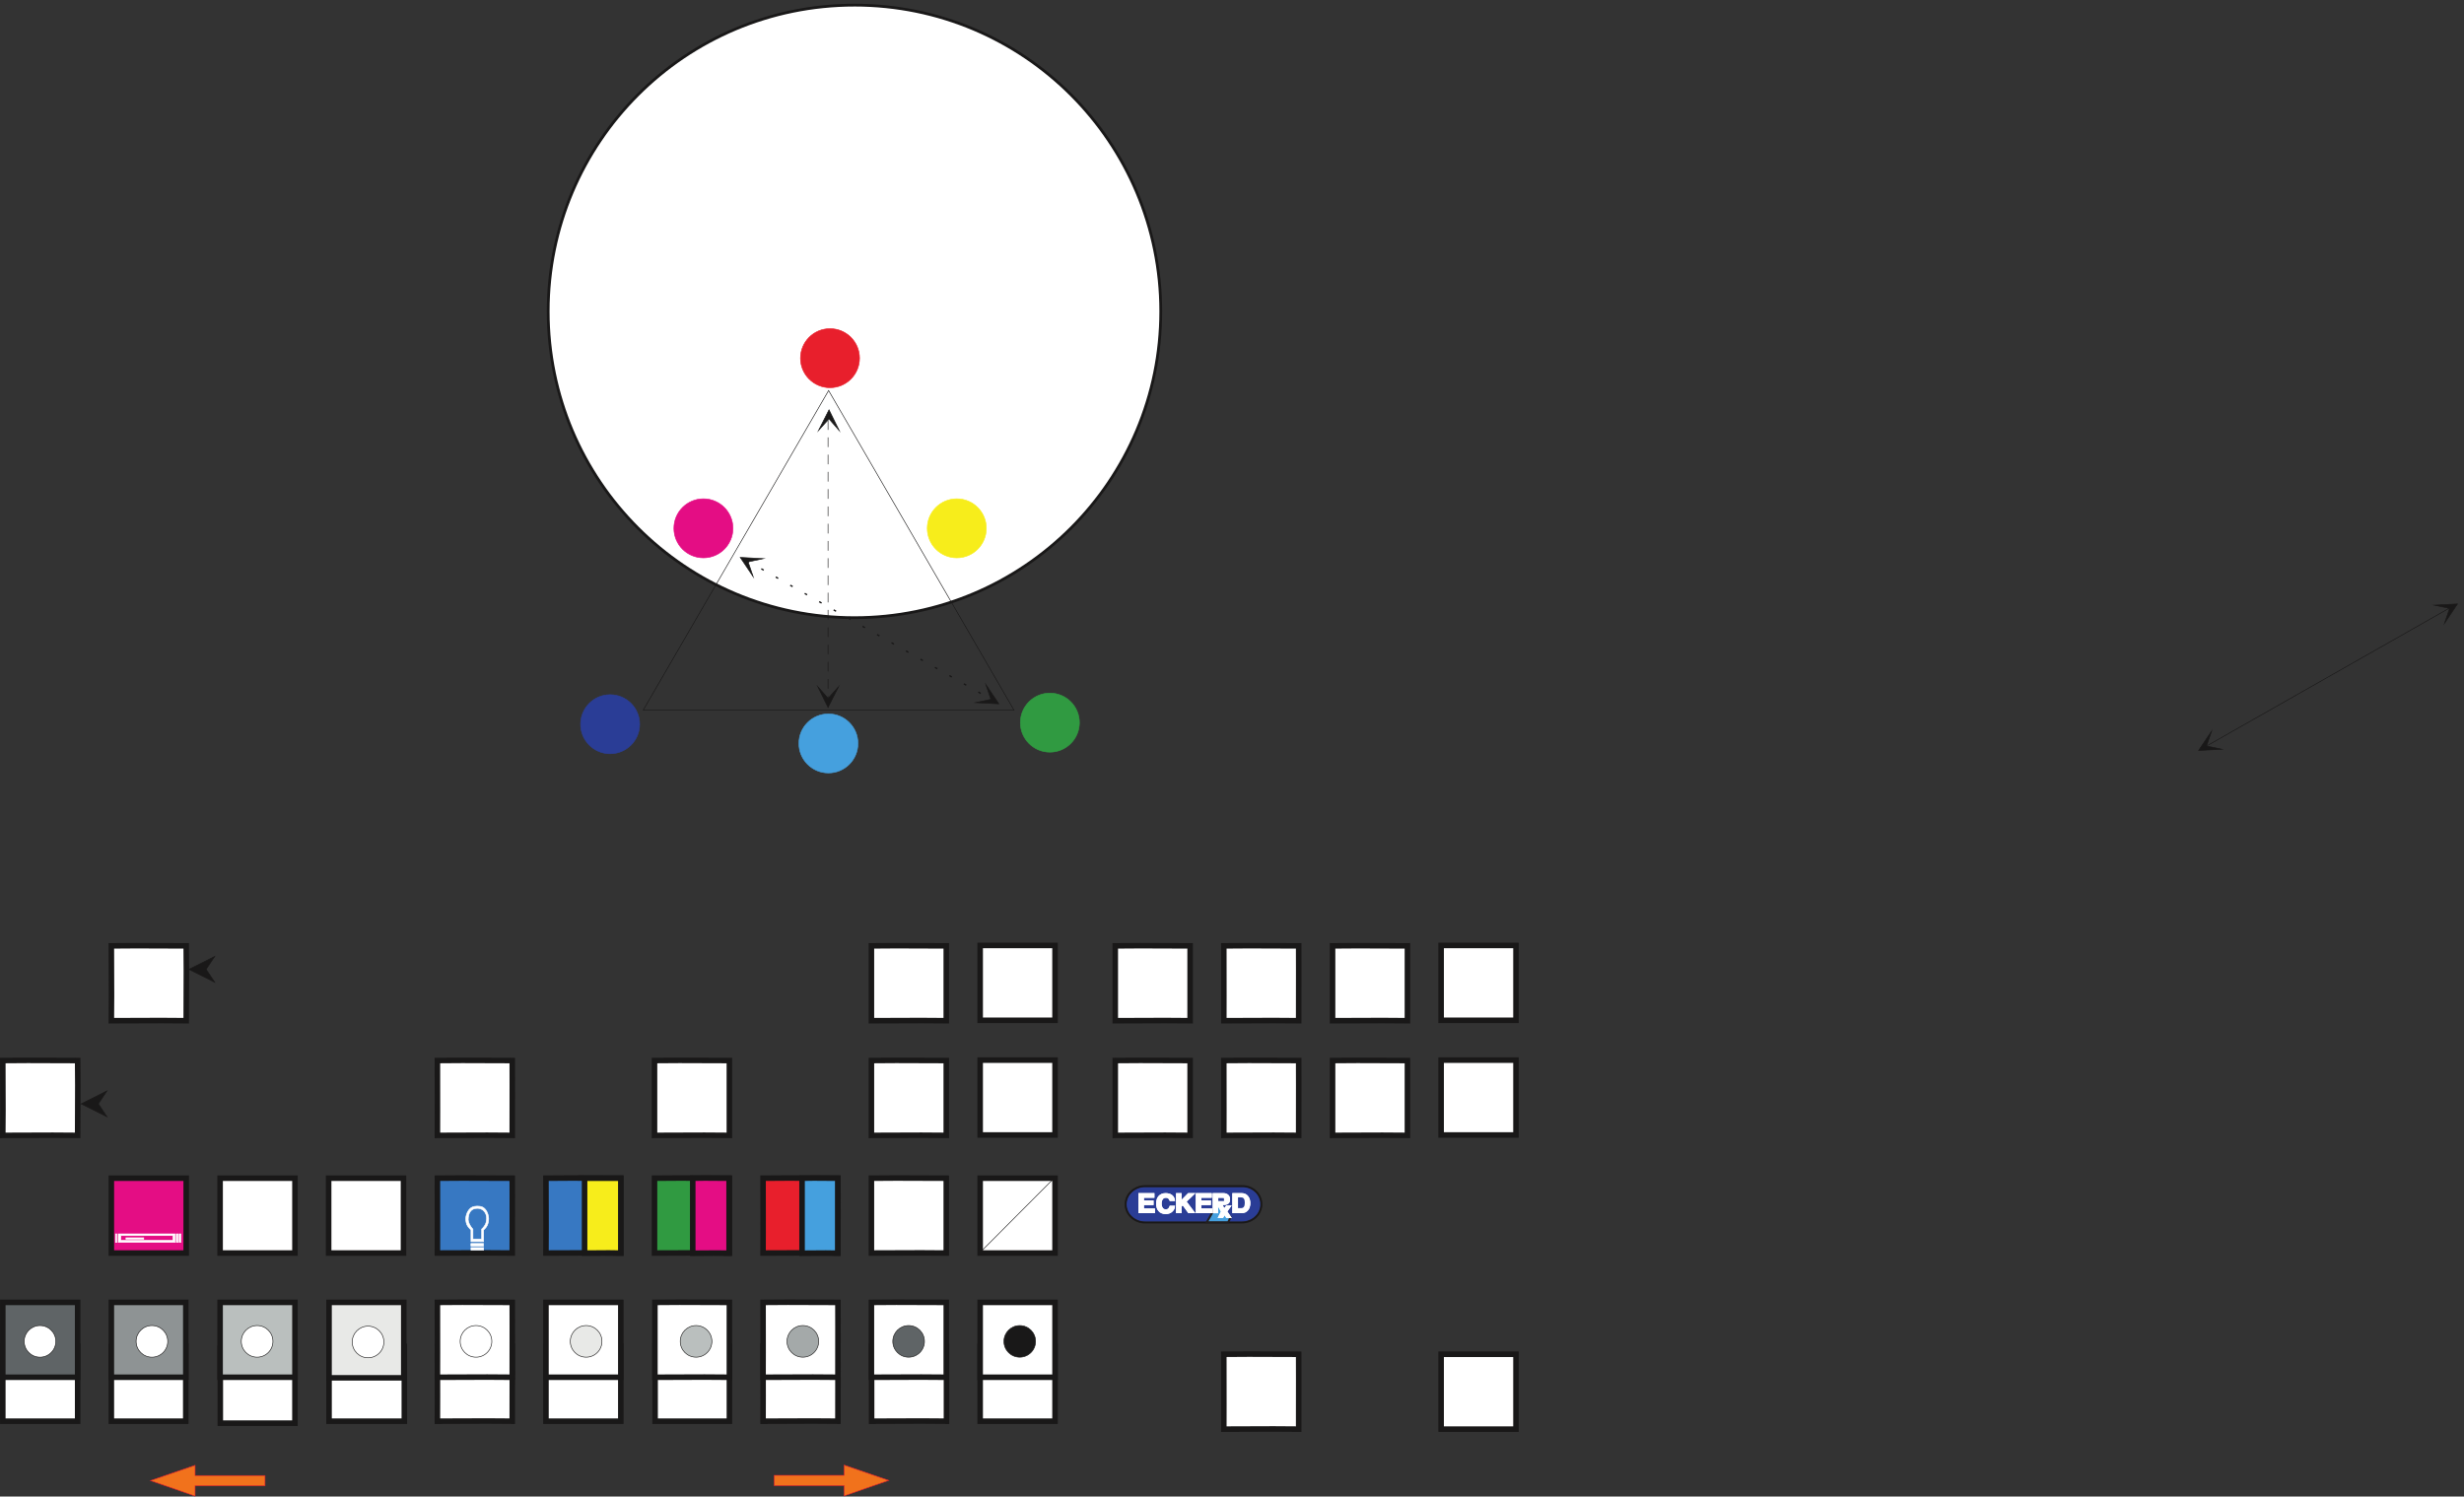 <svg xmlns="http://www.w3.org/2000/svg" xml:space="preserve" width="1191.144" height="723.502"><rect width="100%" height="100%" fill="#333333" stroke="none"/><defs><clipPath clipPathUnits="userSpaceOnUse" id="a"><path d="M4087.88 1131.42h500.23V992.324h-500.23z" clip-rule="evenodd"/></clipPath><clipPath clipPathUnits="userSpaceOnUse" id="b"><path d="M1987.38 5426h6946.14V2628.85H1987.38Z" clip-rule="evenodd"/></clipPath><clipPath clipPathUnits="userSpaceOnUse" id="c"><path d="M2109.24 4246.01h6824.28V2628.85H2109.24Z" clip-rule="evenodd"/></clipPath><clipPath clipPathUnits="userSpaceOnUse" id="d"><path d="M7990.06 3245.42h943.46v-534.96h-943.46z" clip-rule="evenodd"/></clipPath><clipPath clipPathUnits="userSpaceOnUse" id="e"><path d="M2109.24 4246.01h6824.28V2628.85H2109.24Z" clip-rule="evenodd"/></clipPath></defs><path d="M10.078 545.57V273.449H282.2V545.57H10.079" style="fill:#fff;fill-opacity:1;fill-rule:evenodd;stroke:none" transform="matrix(.133 0 0 -.133 .008 723.467)"/><path d="M10.078 545.57V273.449H282.2V545.57Z" style="fill:none;stroke:#191818;stroke-width:20.16;stroke-linecap:butt;stroke-linejoin:miter;stroke-miterlimit:10;stroke-dasharray:none;stroke-opacity:1" transform="matrix(.133 0 0 -.133 .008 723.467)"/><path d="M404.641 545.57H675.18V273.449H404.641V545.57" style="fill:#fff;fill-opacity:1;fill-rule:evenodd;stroke:none" transform="matrix(.133 0 0 -.133 .008 723.467)"/><path d="M404.641 545.57H675.18V273.449H404.641Z" style="fill:none;stroke:#191818;stroke-width:20.16;stroke-linecap:butt;stroke-linejoin:miter;stroke-miterlimit:10;stroke-dasharray:none;stroke-opacity:1" transform="matrix(.133 0 0 -.133 .008 723.467)"/><path d="M800.641 538.371h271.319V266.25H800.641v272.121" style="fill:#fff;fill-opacity:1;fill-rule:evenodd;stroke:none" transform="matrix(.133 0 0 -.133 .008 723.467)"/><path d="M800.641 538.371h271.319V266.25H800.641Z" style="fill:none;stroke:#191818;stroke-width:20.16;stroke-linecap:butt;stroke-linejoin:miter;stroke-miterlimit:10;stroke-dasharray:none;stroke-opacity:1" transform="matrix(.133 0 0 -.133 .008 723.467)"/><path d="M1195.92 545.57h273.68V273.449h-273.68V545.57" style="fill:#fff;fill-opacity:1;fill-rule:evenodd;stroke:none" transform="matrix(.133 0 0 -.133 .008 723.467)"/><path d="M1195.92 545.57h273.68V273.449h-273.68z" style="fill:none;stroke:#191818;stroke-width:20.16;stroke-linecap:butt;stroke-linejoin:miter;stroke-miterlimit:10;stroke-dasharray:none;stroke-opacity:1" transform="matrix(.133 0 0 -.133 .008 723.467)"/><path d="M1589.76 545.57c90.53.532 60.71 1.071 272.12 0 0-90 .53-59.64 0-272.121-90.53.539-60.18 1.071-272.12 0 0 91.063.53 61.242 0 272.121" style="fill:#fff;fill-opacity:1;fill-rule:evenodd;stroke:none" transform="matrix(.133 0 0 -.133 .008 723.467)"/><path d="M1589.76 545.57c90.53.532 60.71 1.071 272.12 0 0-90 .53-59.64 0-272.121-90.53.539-60.18 1.071-272.12 0 0 91.063.53 61.242 0 272.121z" style="fill:none;stroke:#191818;stroke-width:20.16;stroke-linecap:butt;stroke-linejoin:miter;stroke-miterlimit:10;stroke-dasharray:none;stroke-opacity:1" transform="matrix(.133 0 0 -.133 .008 723.467)"/><path d="M1984.32 545.57h272.12V273.449h-272.12V545.57" style="fill:#fff;fill-opacity:1;fill-rule:evenodd;stroke:none" transform="matrix(.133 0 0 -.133 .008 723.467)"/><path d="M1984.32 545.57h272.12V273.449h-272.12z" style="fill:none;stroke:#191818;stroke-width:20.16;stroke-linecap:butt;stroke-linejoin:miter;stroke-miterlimit:10;stroke-dasharray:none;stroke-opacity:1" transform="matrix(.133 0 0 -.133 .008 723.467)"/><path d="M2381.04 545.57h270.11V273.449h-270.11V545.57" style="fill:#fff;fill-opacity:1;fill-rule:evenodd;stroke:none" transform="matrix(.133 0 0 -.133 .008 723.467)"/><path d="M2381.04 545.57h270.11V273.449h-270.11z" style="fill:none;stroke:#191818;stroke-width:20.16;stroke-linecap:butt;stroke-linejoin:miter;stroke-miterlimit:10;stroke-dasharray:none;stroke-opacity:1" transform="matrix(.133 0 0 -.133 .008 723.467)"/><path d="M2773.44 545.57c90.53.532 60.71 1.071 272.12 0 0-90 .53-59.64 0-272.121-90.53.539-60.18 1.071-272.12 0 0 91.063.53 61.242 0 272.121" style="fill:#fff;fill-opacity:1;fill-rule:evenodd;stroke:none" transform="matrix(.133 0 0 -.133 .008 723.467)"/><path d="M2773.44 545.57c90.53.532 60.71 1.071 272.12 0 0-90 .53-59.64 0-272.121-90.53.539-60.18 1.071-272.12 0 0 91.063.53 61.242 0 272.121z" style="fill:none;stroke:#191818;stroke-width:20.16;stroke-linecap:butt;stroke-linejoin:miter;stroke-miterlimit:10;stroke-dasharray:none;stroke-opacity:1" transform="matrix(.133 0 0 -.133 .008 723.467)"/><path d="M3168 545.57c90.53.532 60.17 1.071 272.12 0V273.449c-90.53.539-60.18 1.071-272.12 0V545.57" style="fill:#fff;fill-opacity:1;fill-rule:evenodd;stroke:none" transform="matrix(.133 0 0 -.133 .008 723.467)"/><path d="M3168 545.57c90.53.532 60.17 1.071 272.12 0V273.449c-90.53.539-60.18 1.071-272.12 0V545.57z" style="fill:none;stroke:#191818;stroke-width:20.16;stroke-linecap:butt;stroke-linejoin:miter;stroke-miterlimit:10;stroke-dasharray:none;stroke-opacity:1" transform="matrix(.133 0 0 -.133 .008 723.467)"/><path d="M3562.56 545.57V273.449h272.12V545.57h-272.12" style="fill:#fff;fill-opacity:1;fill-rule:evenodd;stroke:none" transform="matrix(.133 0 0 -.133 .008 723.467)"/><path d="M3562.56 545.57V273.449h272.12V545.57Z" style="fill:none;stroke:#191818;stroke-width:20.16;stroke-linecap:butt;stroke-linejoin:miter;stroke-miterlimit:10;stroke-dasharray:none;stroke-opacity:1" transform="matrix(.133 0 0 -.133 .008 723.467)"/><path d="M10.078 705.41V433.289H282.2V705.41H10.079" style="fill:#5f6466;fill-opacity:1;fill-rule:evenodd;stroke:none" transform="matrix(.133 0 0 -.133 .008 723.467)"/><path d="M10.078 705.41V433.289H282.2V705.41Z" style="fill:none;stroke:#191818;stroke-width:20.16;stroke-linecap:butt;stroke-linejoin:miter;stroke-miterlimit:10;stroke-dasharray:none;stroke-opacity:1" transform="matrix(.133 0 0 -.133 .008 723.467)"/><path d="M404.641 705.41H675.32V433.289H404.641V705.41" style="fill:#8e9394;fill-opacity:1;fill-rule:evenodd;stroke:none" transform="matrix(.133 0 0 -.133 .008 723.467)"/><path d="M404.641 705.41H675.32V433.289H404.641Z" style="fill:none;stroke:#191818;stroke-width:20.16;stroke-linecap:butt;stroke-linejoin:miter;stroke-miterlimit:10;stroke-dasharray:none;stroke-opacity:1" transform="matrix(.133 0 0 -.133 .008 723.467)"/><path d="M799.922 705.41h272.118V433.289H799.922V705.41" style="fill:#babfbe;fill-opacity:1;fill-rule:evenodd;stroke:none" transform="matrix(.133 0 0 -.133 .008 723.467)"/><path d="M799.922 705.41h272.118V433.289H799.922Z" style="fill:none;stroke:#191818;stroke-width:20.16;stroke-linecap:butt;stroke-linejoin:miter;stroke-miterlimit:10;stroke-dasharray:none;stroke-opacity:1" transform="matrix(.133 0 0 -.133 .008 723.467)"/><path d="M1195.92 705.41h271.67V431.121h-271.67V705.41" style="fill:#e8e9e7;fill-opacity:1;fill-rule:evenodd;stroke:none" transform="matrix(.133 0 0 -.133 .008 723.467)"/><path d="M1195.92 705.41h271.67V431.121h-271.67z" style="fill:none;stroke:#191818;stroke-width:20.16;stroke-linecap:butt;stroke-linejoin:miter;stroke-miterlimit:10;stroke-dasharray:none;stroke-opacity:1" transform="matrix(.133 0 0 -.133 .008 723.467)"/><path d="M1589.76 705.41c90.53.531 60.71 1.07 272.12 0 0-90 .53-59.64 0-272.121-90.53.539-60.18 1.07-272.12 0 0 91.063.53 61.242 0 272.121" style="fill:#fff;fill-opacity:1;fill-rule:evenodd;stroke:none" transform="matrix(.133 0 0 -.133 .008 723.467)"/><path d="M1589.76 705.41c90.53.531 60.71 1.07 272.12 0 0-90 .53-59.64 0-272.121-90.53.539-60.18 1.07-272.12 0 0 91.063.53 61.242 0 272.121z" style="fill:none;stroke:#191818;stroke-width:20.16;stroke-linecap:butt;stroke-linejoin:miter;stroke-miterlimit:10;stroke-dasharray:none;stroke-opacity:1" transform="matrix(.133 0 0 -.133 .008 723.467)"/><path d="M1984.32 705.41h272.12V433.289h-272.12V705.41" style="fill:#fff;fill-opacity:1;fill-rule:evenodd;stroke:none" transform="matrix(.133 0 0 -.133 .008 723.467)"/><path d="M1984.32 705.41h272.12V433.289h-272.12z" style="fill:none;stroke:#191818;stroke-width:20.16;stroke-linecap:butt;stroke-linejoin:miter;stroke-miterlimit:10;stroke-dasharray:none;stroke-opacity:1" transform="matrix(.133 0 0 -.133 .008 723.467)"/><path d="M2380.32 705.41c90.07.531 59.87 1.07 270.73 0V433.289c-90.07.539-59.87 1.07-270.73 0V705.41" style="fill:#fff;fill-opacity:1;fill-rule:evenodd;stroke:none" transform="matrix(.133 0 0 -.133 .008 723.467)"/><path d="M2380.32 705.41c90.07.531 59.87 1.07 270.73 0V433.289c-90.07.539-59.87 1.07-270.73 0V705.41z" style="fill:none;stroke:#191818;stroke-width:20.16;stroke-linecap:butt;stroke-linejoin:miter;stroke-miterlimit:10;stroke-dasharray:none;stroke-opacity:1" transform="matrix(.133 0 0 -.133 .008 723.467)"/><path d="M2773.44 705.41c90.53.531 60.71 1.07 272.12 0 0-90 .53-59.64 0-272.121-90.53.539-60.18 1.07-272.12 0 0 91.063.53 61.242 0 272.121" style="fill:#fff;fill-opacity:1;fill-rule:evenodd;stroke:none" transform="matrix(.133 0 0 -.133 .008 723.467)"/><path d="M2773.44 705.41c90.53.531 60.71 1.07 272.12 0 0-90 .53-59.64 0-272.121-90.53.539-60.18 1.07-272.12 0 0 91.063.53 61.242 0 272.121z" style="fill:none;stroke:#191818;stroke-width:20.16;stroke-linecap:butt;stroke-linejoin:miter;stroke-miterlimit:10;stroke-dasharray:none;stroke-opacity:1" transform="matrix(.133 0 0 -.133 .008 723.467)"/><path d="M3167.28 705.41c90.53.531 60.17 1.07 272.12 0V433.289c-90.53.539-60.18 1.07-272.12 0V705.41" style="fill:#fff;fill-opacity:1;fill-rule:evenodd;stroke:none" transform="matrix(.133 0 0 -.133 .008 723.467)"/><path d="M3167.28 705.41c90.53.531 60.17 1.07 272.12 0V433.289c-90.53.539-60.18 1.07-272.12 0V705.41z" style="fill:none;stroke:#191818;stroke-width:20.16;stroke-linecap:butt;stroke-linejoin:miter;stroke-miterlimit:10;stroke-dasharray:none;stroke-opacity:1" transform="matrix(.133 0 0 -.133 .008 723.467)"/><path d="M3562.56 705.41V433.289h272.12V705.41h-272.12" style="fill:#fff;fill-opacity:1;fill-rule:evenodd;stroke:none" transform="matrix(.133 0 0 -.133 .008 723.467)"/><path d="M3562.56 705.41V433.289h272.12V705.41Z" style="fill:none;stroke:#191818;stroke-width:20.16;stroke-linecap:butt;stroke-linejoin:miter;stroke-miterlimit:10;stroke-dasharray:none;stroke-opacity:1" transform="matrix(.133 0 0 -.133 .008 723.467)"/><path d="M404.641 1156.85h272.121V884.73H404.641v272.12" style="fill:#e40d84;fill-opacity:1;fill-rule:evenodd;stroke:none" transform="matrix(.133 0 0 -.133 .008 723.467)"/><path d="M404.641 1156.85h272.121V884.73H404.641Z" style="fill:none;stroke:#191818;stroke-width:20.16;stroke-linecap:butt;stroke-linejoin:miter;stroke-miterlimit:10;stroke-dasharray:none;stroke-opacity:1" transform="matrix(.133 0 0 -.133 .008 723.467)"/><path d="M799.922 1156.85h272.118V884.73H799.922v272.12" style="fill:#fff;fill-opacity:1;fill-rule:evenodd;stroke:none" transform="matrix(.133 0 0 -.133 .008 723.467)"/><path d="M799.922 1156.85h272.118V884.73H799.922Z" style="fill:none;stroke:#191818;stroke-width:20.16;stroke-linecap:butt;stroke-linejoin:miter;stroke-miterlimit:10;stroke-dasharray:none;stroke-opacity:1" transform="matrix(.133 0 0 -.133 .008 723.467)"/><path d="M1194.48 1156.85h272.12V884.73h-272.12v272.12" style="fill:#fff;fill-opacity:1;fill-rule:evenodd;stroke:none" transform="matrix(.133 0 0 -.133 .008 723.467)"/><path d="M1194.48 1156.85h272.12V884.73h-272.12z" style="fill:none;stroke:#191818;stroke-width:20.16;stroke-linecap:butt;stroke-linejoin:miter;stroke-miterlimit:10;stroke-dasharray:none;stroke-opacity:1" transform="matrix(.133 0 0 -.133 .008 723.467)"/><path d="M1589.76 1156.86c90.53.52 60.71 1.06 272.12 0 0-90 .53-59.65 0-272.126-90.53.539-60.18 1.071-272.12 0 0 91.059.53 61.239 0 272.126" style="fill:#3778c2;fill-opacity:1;fill-rule:evenodd;stroke:none" transform="matrix(.133 0 0 -.133 .008 723.467)"/><path d="M1589.76 1156.86c90.53.52 60.71 1.06 272.12 0 0-90 .53-59.65 0-272.126-90.53.539-60.18 1.071-272.12 0 0 91.059.53 61.239 0 272.126z" style="fill:none;stroke:#191818;stroke-width:20.16;stroke-linecap:butt;stroke-linejoin:miter;stroke-miterlimit:10;stroke-dasharray:none;stroke-opacity:1" transform="matrix(.133 0 0 -.133 .008 723.467)"/><path d="M1984.32 1156.86c91.06.52 60.71 1.06 272.12 0V884.734c-90 .539-59.65 1.071-272.12 0 .53 91.059.53 61.239 0 272.126" style="fill:#3778c2;fill-opacity:1;fill-rule:evenodd;stroke:none" transform="matrix(.133 0 0 -.133 .008 723.467)"/><path d="M1984.32 1156.86c91.06.52 60.71 1.06 272.12 0V884.734c-90 .539-59.65 1.071-272.12 0 .53 91.059.53 61.239 0 272.126z" style="fill:none;stroke:#191818;stroke-width:20.16;stroke-linecap:butt;stroke-linejoin:miter;stroke-miterlimit:10;stroke-dasharray:none;stroke-opacity:1" transform="matrix(.133 0 0 -.133 .008 723.467)"/><path d="M2378.88 1156.86c90.53.52 60.17 1.06 272.12 0V884.734c-90.53.539-60.18 1.071-272.12 0v272.126" style="fill:#309a41;fill-opacity:1;fill-rule:evenodd;stroke:none" transform="matrix(.133 0 0 -.133 .008 723.467)"/><path d="M2378.88 1156.86c90.53.52 60.17 1.06 272.12 0V884.734c-90.53.539-60.18 1.071-272.12 0v272.126z" style="fill:none;stroke:#191818;stroke-width:20.16;stroke-linecap:butt;stroke-linejoin:miter;stroke-miterlimit:10;stroke-dasharray:none;stroke-opacity:1" transform="matrix(.133 0 0 -.133 .008 723.467)"/><path d="M2773.44 1156.86c90.53.52 60.71 1.06 272.12 0 0-90 .53-59.65 0-272.126-90.53.539-60.18 1.071-272.12 0 0 91.059.53 61.239 0 272.126" style="fill:#e81f2c;fill-opacity:1;fill-rule:evenodd;stroke:none" transform="matrix(.133 0 0 -.133 .008 723.467)"/><path d="M2773.44 1156.86c90.53.52 60.71 1.06 272.12 0 0-90 .53-59.65 0-272.126-90.53.539-60.18 1.071-272.12 0 0 91.059.53 61.239 0 272.126z" style="fill:none;stroke:#191818;stroke-width:20.16;stroke-linecap:butt;stroke-linejoin:miter;stroke-miterlimit:10;stroke-dasharray:none;stroke-opacity:1" transform="matrix(.133 0 0 -.133 .008 723.467)"/><path d="M2124.72 1156.85h131.7V884.5c-43.56.531-28.87 1.059-131.7 0 .26 91.141.26 61.289 0 272.35" style="fill:#f7ed1b;fill-opacity:1;fill-rule:evenodd;stroke:none" transform="matrix(.133 0 0 -.133 .008 723.467)"/><path d="M2124.72 1156.85h131.7V884.5c-43.56.531-28.87 1.059-131.7 0 .26 91.141.26 61.289 0 272.35z" style="fill:none;stroke:#191818;stroke-width:20.16;stroke-linecap:butt;stroke-linejoin:miter;stroke-miterlimit:10;stroke-dasharray:none;stroke-opacity:1" transform="matrix(.133 0 0 -.133 .008 723.467)"/><path d="M2517.84 1156.86c43.96.52 29.22 1.06 132.14 0V884.145c-43.96.531-29.22 1.07-132.14 0v272.715" style="fill:#e40d84;fill-opacity:1;fill-rule:evenodd;stroke:none" transform="matrix(.133 0 0 -.133 .008 723.467)"/><path d="M2517.84 1156.86c43.96.52 29.22 1.06 132.14 0V884.145c-43.96.531-29.22 1.07-132.14 0v272.715z" style="fill:none;stroke:#191818;stroke-width:20.16;stroke-linecap:butt;stroke-linejoin:miter;stroke-miterlimit:10;stroke-dasharray:none;stroke-opacity:1" transform="matrix(.133 0 0 -.133 .008 723.467)"/><path d="M2915.28 1156.86c43.11.52 28.91 1.06 129.6 0 0-90.18.25-59.77 0-272.665-43.12.528-28.66 1.071-129.6 0 0 91.239.25 61.36 0 272.665" style="fill:#45a0de;fill-opacity:1;fill-rule:evenodd;stroke:none" transform="matrix(.133 0 0 -.133 .008 723.467)"/><path d="M2915.28 1156.86c43.11.52 28.91 1.06 129.6 0 0-90.18.25-59.77 0-272.665-43.12.528-28.66 1.071-129.6 0 0 91.239.25 61.36 0 272.665z" style="fill:none;stroke:#191818;stroke-width:20.16;stroke-linecap:butt;stroke-linejoin:miter;stroke-miterlimit:10;stroke-dasharray:none;stroke-opacity:1" transform="matrix(.133 0 0 -.133 .008 723.467)"/><path d="M3167.28 1156.86c90.53.52 60.17 1.06 272.12 0V884.734c-90.53.539-60.18 1.071-272.12 0v272.126" style="fill:#fff;fill-opacity:1;fill-rule:evenodd;stroke:none" transform="matrix(.133 0 0 -.133 .008 723.467)"/><path d="M3167.28 1156.86c90.53.52 60.17 1.06 272.12 0V884.734c-90.53.539-60.18 1.071-272.12 0v272.126z" style="fill:none;stroke:#191818;stroke-width:20.16;stroke-linecap:butt;stroke-linejoin:miter;stroke-miterlimit:10;stroke-dasharray:none;stroke-opacity:1" transform="matrix(.133 0 0 -.133 .008 723.467)"/><path d="M3562.56 1156.85V884.73h272.12v272.12h-272.12" style="fill:#fff;fill-opacity:1;fill-rule:evenodd;stroke:none" transform="matrix(.133 0 0 -.133 .008 723.467)"/><path d="M3562.56 1156.85V884.73h272.12v272.12z" style="fill:none;stroke:#191818;stroke-width:20.16;stroke-linecap:butt;stroke-linejoin:miter;stroke-miterlimit:10;stroke-dasharray:none;stroke-opacity:1" transform="matrix(.133 0 0 -.133 .008 723.467)"/><path d="M1589.76 1584.54c90.53.52 60.71 1.07 272.12 0 0-90 .53-59.65 0-272.13-90.53.54-60.18 1.07-272.12 0 0 91.06.53 61.24 0 272.13" style="fill:#fff;fill-opacity:1;fill-rule:evenodd;stroke:none" transform="matrix(.133 0 0 -.133 .008 723.467)"/><path d="M1589.76 1584.54c90.53.52 60.71 1.07 272.12 0 0-90 .53-59.65 0-272.13-90.53.54-60.18 1.07-272.12 0 0 91.06.53 61.24 0 272.13z" style="fill:none;stroke:#191818;stroke-width:20.16;stroke-linecap:butt;stroke-linejoin:miter;stroke-miterlimit:10;stroke-dasharray:none;stroke-opacity:1" transform="matrix(.133 0 0 -.133 .008 723.467)"/><path d="M2378.88 1584.54c90.53.52 60.17 1.07 272.12 0v-272.13c-90.53.54-60.18 1.07-272.12 0v272.13" style="fill:#fff;fill-opacity:1;fill-rule:evenodd;stroke:none" transform="matrix(.133 0 0 -.133 .008 723.467)"/><path d="M2378.88 1584.54c90.53.52 60.17 1.07 272.12 0v-272.13c-90.53.54-60.18 1.07-272.12 0v272.13z" style="fill:none;stroke:#191818;stroke-width:20.16;stroke-linecap:butt;stroke-linejoin:miter;stroke-miterlimit:10;stroke-dasharray:none;stroke-opacity:1" transform="matrix(.133 0 0 -.133 .008 723.467)"/><path d="M3167.28 1584.54c90.53.52 60.17 1.07 272.12 0v-272.13c-90.53.54-60.18 1.07-272.12 0v272.13" style="fill:#fff;fill-opacity:1;fill-rule:evenodd;stroke:none" transform="matrix(.133 0 0 -.133 .008 723.467)"/><path d="M3167.28 1584.54c90.53.52 60.17 1.07 272.12 0v-272.13c-90.53.54-60.18 1.07-272.12 0v272.13z" style="fill:none;stroke:#191818;stroke-width:20.16;stroke-linecap:butt;stroke-linejoin:miter;stroke-miterlimit:10;stroke-dasharray:none;stroke-opacity:1" transform="matrix(.133 0 0 -.133 .008 723.467)"/><path d="M3562.56 1585.97v-272.12h272.12v272.12h-272.12" style="fill:#fff;fill-opacity:1;fill-rule:evenodd;stroke:none" transform="matrix(.133 0 0 -.133 .008 723.467)"/><path d="M3562.56 1585.97v-272.12h272.12v272.12z" style="fill:none;stroke:#191818;stroke-width:20.16;stroke-linecap:butt;stroke-linejoin:miter;stroke-miterlimit:10;stroke-dasharray:none;stroke-opacity:1" transform="matrix(.133 0 0 -.133 .008 723.467)"/><path d="M404.641 2001.41c91.058.54 61.238 1.07 272.121 0 .527-90 1.058-59.64 0-272.12-90 .55-59.653 1.07-272.121 0 .531 91.07 1.07 61.25 0 272.12" style="fill:#fff;fill-opacity:1;fill-rule:evenodd;stroke:none" transform="matrix(.133 0 0 -.133 .008 723.467)"/><path d="M404.641 2001.41c91.058.54 61.238 1.07 272.121 0 .527-90 1.058-59.64 0-272.12-90 .55-59.653 1.07-272.121 0 .531 91.07 1.07 61.25 0 272.12z" style="fill:none;stroke:#191818;stroke-width:20.16;stroke-linecap:butt;stroke-linejoin:miter;stroke-miterlimit:10;stroke-dasharray:none;stroke-opacity:1" transform="matrix(.133 0 0 -.133 .008 723.467)"/><path d="M10.078 1584.54c91.063.52 61.242 1.07 272.121 0 .531-90 1.063-59.65 0-272.13-90 .54-59.648 1.07-272.12 0 .534 91.06 1.066 61.24 0 272.13" style="fill:#fff;fill-opacity:1;fill-rule:evenodd;stroke:none" transform="matrix(.133 0 0 -.133 .008 723.467)"/><path d="M10.078 1584.54c91.063.52 61.242 1.07 272.121 0 .531-90 1.063-59.65 0-272.13-90 .54-59.648 1.07-272.12 0 .534 91.06 1.066 61.24 0 272.13z" style="fill:none;stroke:#191818;stroke-width:20.16;stroke-linecap:butt;stroke-linejoin:miter;stroke-miterlimit:10;stroke-dasharray:none;stroke-opacity:1" transform="matrix(.133 0 0 -.133 .008 723.467)"/><path d="M4053.6 2001.41c90.53.54 60.17 1.07 272.12 0v-272.12c-90.53.55-60.18 1.07-272.12 0v272.12" style="fill:#fff;fill-opacity:1;fill-rule:evenodd;stroke:none" transform="matrix(.133 0 0 -.133 .008 723.467)"/><path d="M4053.6 2001.41c90.53.54 60.17 1.07 272.12 0v-272.12c-90.53.55-60.18 1.07-272.12 0v272.12z" style="fill:none;stroke:#191818;stroke-width:20.16;stroke-linecap:butt;stroke-linejoin:miter;stroke-miterlimit:10;stroke-dasharray:none;stroke-opacity:1" transform="matrix(.133 0 0 -.133 .008 723.467)"/><path d="M4053.6 1584.54c90.53.52 60.17 1.07 272.12 0v-272.13c-90.53.54-60.18 1.07-272.12 0v272.13" style="fill:#fff;fill-opacity:1;fill-rule:evenodd;stroke:none" transform="matrix(.133 0 0 -.133 .008 723.467)"/><path d="M4053.6 1584.54c90.53.52 60.17 1.07 272.12 0v-272.13c-90.53.54-60.18 1.07-272.12 0v272.13z" style="fill:none;stroke:#191818;stroke-width:20.16;stroke-linecap:butt;stroke-linejoin:miter;stroke-miterlimit:10;stroke-dasharray:none;stroke-opacity:1" transform="matrix(.133 0 0 -.133 .008 723.467)"/><path d="M4448.16 2001.41c90.53.54 60.71 1.07 272.12 0 0-90 .53-59.64 0-272.12-90.53.55-60.18 1.07-272.12 0 0 91.07.53 61.25 0 272.12" style="fill:#fff;fill-opacity:1;fill-rule:evenodd;stroke:none" transform="matrix(.133 0 0 -.133 .008 723.467)"/><path d="M4448.16 2001.41c90.53.54 60.71 1.07 272.12 0 0-90 .53-59.64 0-272.12-90.53.55-60.18 1.07-272.12 0 0 91.07.53 61.25 0 272.12z" style="fill:none;stroke:#191818;stroke-width:20.16;stroke-linecap:butt;stroke-linejoin:miter;stroke-miterlimit:10;stroke-dasharray:none;stroke-opacity:1" transform="matrix(.133 0 0 -.133 .008 723.467)"/><path d="M4448.16 1584.54c90.53.52 60.71 1.07 272.12 0 0-90 .53-59.65 0-272.13-90.53.54-60.18 1.07-272.12 0 0 91.06.53 61.24 0 272.13" style="fill:#fff;fill-opacity:1;fill-rule:evenodd;stroke:none" transform="matrix(.133 0 0 -.133 .008 723.467)"/><path d="M4448.16 1584.54c90.53.52 60.71 1.07 272.12 0 0-90 .53-59.65 0-272.13-90.53.54-60.18 1.07-272.12 0 0 91.06.53 61.24 0 272.13z" style="fill:none;stroke:#191818;stroke-width:20.16;stroke-linecap:butt;stroke-linejoin:miter;stroke-miterlimit:10;stroke-dasharray:none;stroke-opacity:1" transform="matrix(.133 0 0 -.133 .008 723.467)"/><path d="M4448.16 516.77c90.53.531 60.71 1.07 272.12 0 0-90 .53-59.641 0-272.122-90.53.543-60.18 1.071-272.12 0 0 91.063.53 61.243 0 272.122" style="fill:#fff;fill-opacity:1;fill-rule:evenodd;stroke:none" transform="matrix(.133 0 0 -.133 .008 723.467)"/><path d="M4448.16 516.77c90.53.531 60.71 1.07 272.12 0 0-90 .53-59.641 0-272.122-90.53.543-60.18 1.071-272.12 0 0 91.063.53 61.243 0 272.122z" style="fill:none;stroke:#191818;stroke-width:20.16;stroke-linecap:butt;stroke-linejoin:miter;stroke-miterlimit:10;stroke-dasharray:none;stroke-opacity:1" transform="matrix(.133 0 0 -.133 .008 723.467)"/><path d="M3167.28 2001.41c90.53.54 60.17 1.07 272.12 0v-272.12c-90.53.55-60.18 1.07-272.12 0v272.12" style="fill:#fff;fill-opacity:1;fill-rule:evenodd;stroke:none" transform="matrix(.133 0 0 -.133 .008 723.467)"/><path d="M3167.28 2001.41c90.53.54 60.17 1.07 272.12 0v-272.12c-90.53.55-60.18 1.07-272.12 0v272.12z" style="fill:none;stroke:#191818;stroke-width:20.16;stroke-linecap:butt;stroke-linejoin:miter;stroke-miterlimit:10;stroke-dasharray:none;stroke-opacity:1" transform="matrix(.133 0 0 -.133 .008 723.467)"/><path d="M4843.44 2001.41c90.53.54 60.17 1.07 272.12 0v-272.12c-90.53.55-60.18 1.07-272.12 0v272.12" style="fill:#fff;fill-opacity:1;fill-rule:evenodd;stroke:none" transform="matrix(.133 0 0 -.133 .008 723.467)"/><path d="M4843.44 2001.41c90.53.54 60.17 1.07 272.12 0v-272.12c-90.53.55-60.18 1.07-272.12 0v272.12z" style="fill:none;stroke:#191818;stroke-width:20.16;stroke-linecap:butt;stroke-linejoin:miter;stroke-miterlimit:10;stroke-dasharray:none;stroke-opacity:1" transform="matrix(.133 0 0 -.133 .008 723.467)"/><path d="M4843.44 1584.54c90.53.52 60.17 1.07 272.12 0v-272.13c-90.53.54-60.18 1.07-272.12 0v272.13" style="fill:#fff;fill-opacity:1;fill-rule:evenodd;stroke:none" transform="matrix(.133 0 0 -.133 .008 723.467)"/><path d="M4843.44 1584.54c90.53.52 60.17 1.07 272.12 0v-272.13c-90.53.54-60.18 1.07-272.12 0v272.13z" style="fill:none;stroke:#191818;stroke-width:20.16;stroke-linecap:butt;stroke-linejoin:miter;stroke-miterlimit:10;stroke-dasharray:none;stroke-opacity:1" transform="matrix(.133 0 0 -.133 .008 723.467)"/><path d="M3562.56 2002.85v-272.12h272.12v272.12h-272.12" style="fill:#fff;fill-opacity:1;fill-rule:evenodd;stroke:none" transform="matrix(.133 0 0 -.133 .008 723.467)"/><path d="M3562.56 2002.85v-272.12h272.12v272.12z" style="fill:none;stroke:#191818;stroke-width:20.16;stroke-linecap:butt;stroke-linejoin:miter;stroke-miterlimit:10;stroke-dasharray:none;stroke-opacity:1" transform="matrix(.133 0 0 -.133 .008 723.467)"/><path d="M5238 2002.85v-272.12h272.12v272.12H5238" style="fill:#fff;fill-opacity:1;fill-rule:evenodd;stroke:none" transform="matrix(.133 0 0 -.133 .008 723.467)"/><path d="M5238 2002.85v-272.12h272.12v272.12z" style="fill:none;stroke:#191818;stroke-width:20.16;stroke-linecap:butt;stroke-linejoin:miter;stroke-miterlimit:10;stroke-dasharray:none;stroke-opacity:1" transform="matrix(.133 0 0 -.133 .008 723.467)"/><path d="M5238 1585.97v-272.12h272.12v272.12H5238" style="fill:#fff;fill-opacity:1;fill-rule:evenodd;stroke:none" transform="matrix(.133 0 0 -.133 .008 723.467)"/><path d="M5238 1585.97v-272.12h272.12v272.12z" style="fill:none;stroke:#191818;stroke-width:20.16;stroke-linecap:butt;stroke-linejoin:miter;stroke-miterlimit:10;stroke-dasharray:none;stroke-opacity:1" transform="matrix(.133 0 0 -.133 .008 723.467)"/><path d="M5238 516.77V244.648h272.12V516.77H5238" style="fill:#fff;fill-opacity:1;fill-rule:evenodd;stroke:none" transform="matrix(.133 0 0 -.133 .008 723.467)"/><path d="M5238 516.77V244.648h272.12V516.77Z" style="fill:none;stroke:#191818;stroke-width:20.16;stroke-linecap:butt;stroke-linejoin:miter;stroke-miterlimit:10;stroke-dasharray:none;stroke-opacity:1" transform="matrix(.133 0 0 -.133 .008 723.467)"/><path d="M1750.61 935.59v35.898c.32 0 15.85 14.879 16.82 28.782 5.5 21.35-6.15 46.9-32.67 46.9-24.58 0-32.98-18.76-32.98-41.72.97-15.852 16.49-33.962 17.14-33.962V935.59Zm7.12-9.383h-45.93v42.371c-10.99 11.969-18.11 17.789-19.08 40.752.97 19.08 11 36.55 23.61 42.37 9.05 4.2 25.55 4.85 36.22.64 13.58-5.49 22.96-23.93 23.61-43.01-.65-19.084-6.47-30.084-18.43-40.752zm-.33-6.789h-45.92v-9.379h45.92zm.33-14.871h-45.93v-9.059h45.93v9.059" style="fill:#fff;fill-opacity:1;fill-rule:evenodd;stroke:none" transform="matrix(.133 0 0 -.133 .008 723.467)"/><path d="M1750.61 935.59v35.898c.32 0 15.85 14.879 16.82 28.782 5.5 21.35-6.15 46.9-32.67 46.9-24.58 0-32.98-18.76-32.98-41.72.97-15.852 16.49-33.962 17.14-33.962V935.59Zm7.12-9.383h-45.93v42.371c-10.99 11.969-18.11 17.789-19.08 40.752.97 19.08 11 36.55 23.61 42.37 9.05 4.2 25.55 4.85 36.22.64 13.58-5.49 22.96-23.93 23.61-43.01-.65-19.084-6.47-30.084-18.43-40.752zm-.33-6.789h-45.92v-9.379h45.92zm.33-14.871h-45.93v-9.059h45.93z" style="fill:none;stroke:#fff;stroke-width:2.16;stroke-linecap:butt;stroke-linejoin:miter;stroke-miterlimit:10;stroke-dasharray:none;stroke-opacity:1" transform="matrix(.133 0 0 -.133 .008 723.467)"/><path d="M439.23 948.27v-17.579h189.532v17.579zm-9.5 6.171h206.629V923.57H429.73Zm-5.218 0h-4.75V923.57h4.75zm216.117 0V923.57h6.18v30.871zm10.449 0V923.57h6.184v30.871zm-193.316-14.25v-5.222h64.597v5.222h-64.597" style="fill:#fff;fill-opacity:1;fill-rule:evenodd;stroke:none" transform="matrix(.133 0 0 -.133 .008 723.467)"/><path d="M439.23 948.27v-17.579h189.532v17.579zm-9.5 6.171h206.629V923.57H429.73Zm-5.218 0h-4.75V923.57h4.75zm216.117 0V923.57h6.18v30.871zm10.449 0V923.57h6.184v30.871zm-193.316-14.25v-5.222h64.597v5.222z" style="fill:none;stroke:#fff;stroke-width:2.16;stroke-linecap:butt;stroke-linejoin:miter;stroke-miterlimit:10;stroke-dasharray:none;stroke-opacity:1" transform="matrix(.133 0 0 -.133 .008 723.467)"/><path d="m3832.56 1158.29-268.91-269.981" style="fill:none;stroke:#191818;stroke-width:2.16;stroke-linecap:butt;stroke-linejoin:miter;stroke-miterlimit:10;stroke-dasharray:none;stroke-opacity:1" transform="matrix(.133 0 0 -.133 .008 723.467)"/><path d="m686.539 1916 93.941-47.07-31.25 47.07 31.25 47.06-93.941-47.06" style="fill:#191818;fill-opacity:1;fill-rule:evenodd;stroke:none" transform="matrix(.133 0 0 -.133 .008 723.467)"/><path d="m686.539 1916 93.941-47.07-31.25 47.07 31.25 47.06z" style="fill:none;stroke:#191818;stroke-width:2.16;stroke-linecap:butt;stroke-linejoin:miter;stroke-miterlimit:10;stroke-dasharray:none;stroke-opacity:1" transform="matrix(.133 0 0 -.133 .008 723.467)"/><path d="m294.859 1427.12 93.942-47.07-31.25 47.07 31.25 47.06-93.942-47.06" style="fill:#191818;fill-opacity:1;fill-rule:evenodd;stroke:none" transform="matrix(.133 0 0 -.133 .008 723.467)"/><path d="m294.859 1427.12 93.942-47.07-31.25 47.07 31.25 47.06z" style="fill:none;stroke:#191818;stroke-width:2.16;stroke-linecap:butt;stroke-linejoin:miter;stroke-miterlimit:10;stroke-dasharray:none;stroke-opacity:1" transform="matrix(.133 0 0 -.133 .008 723.467)"/><path d="M145.352 621.172c31.761-.004 57.507-25.75 57.507-57.512s-25.746-57.512-57.507-57.512c-31.766 0-57.512 25.75-57.512 57.512s25.746 57.512 57.512 57.512" style="fill:#fff;fill-opacity:1;fill-rule:evenodd;stroke:none" transform="matrix(.133 0 0 -.133 .008 723.467)"/><path d="M145.352 621.172c31.761-.004 57.507-25.75 57.507-57.512s-25.746-57.512-57.507-57.512c-31.766 0-57.512 25.75-57.512 57.512s25.746 57.512 57.512 57.512z" style="fill:none;stroke:#191818;stroke-width:2.16;stroke-linecap:butt;stroke-linejoin:miter;stroke-miterlimit:10;stroke-dasharray:none;stroke-opacity:1" transform="matrix(.133 0 0 -.133 .008 723.467)"/><path d="M552.148 621.172c31.762-.004 57.512-25.75 57.512-57.512s-25.75-57.512-57.512-57.512c-31.761 0-57.507 25.75-57.507 57.512s25.746 57.512 57.507 57.512" style="fill:#fff;fill-opacity:1;fill-rule:evenodd;stroke:none" transform="matrix(.133 0 0 -.133 .008 723.467)"/><path d="M552.148 621.172c31.762-.004 57.512-25.75 57.512-57.512s-25.75-57.512-57.512-57.512c-31.761 0-57.507 25.75-57.507 57.512s25.746 57.512 57.507 57.512z" style="fill:none;stroke:#191818;stroke-width:2.16;stroke-linecap:butt;stroke-linejoin:miter;stroke-miterlimit:10;stroke-dasharray:none;stroke-opacity:1" transform="matrix(.133 0 0 -.133 .008 723.467)"/><path d="M934.469 621.172c31.761-.004 57.511-25.75 57.511-57.512s-25.75-57.512-57.511-57.512c-31.762 0-57.512 25.75-57.508 57.512 0 31.762 25.746 57.512 57.508 57.512" style="fill:#fff;fill-opacity:1;fill-rule:evenodd;stroke:none" transform="matrix(.133 0 0 -.133 .008 723.467)"/><path d="M934.469 621.172c31.761-.004 57.511-25.75 57.511-57.512s-25.75-57.512-57.511-57.512c-31.762 0-57.512 25.75-57.508 57.512 0 31.762 25.746 57.512 57.508 57.512z" style="fill:none;stroke:#191818;stroke-width:2.16;stroke-linecap:butt;stroke-linejoin:miter;stroke-miterlimit:10;stroke-dasharray:none;stroke-opacity:1" transform="matrix(.133 0 0 -.133 .008 723.467)"/><path d="M1337.67 619.012c31.76-.004 57.51-25.75 57.51-57.512s-25.75-57.512-57.51-57.512c-31.76 0-57.51 25.75-57.51 57.512s25.75 57.512 57.51 57.512" style="fill:#fff;fill-opacity:1;fill-rule:evenodd;stroke:none" transform="matrix(.133 0 0 -.133 .008 723.467)"/><path d="M1337.67 619.012c31.76-.004 57.51-25.75 57.51-57.512s-25.75-57.512-57.51-57.512c-31.76 0-57.51 25.75-57.51 57.512s25.75 57.512 57.51 57.512z" style="fill:none;stroke:#191818;stroke-width:2.16;stroke-linecap:butt;stroke-linejoin:miter;stroke-miterlimit:10;stroke-dasharray:none;stroke-opacity:1" transform="matrix(.133 0 0 -.133 .008 723.467)"/><path d="M1730.07 621.172c31.76-.004 57.51-25.75 57.51-57.512s-25.75-57.512-57.51-57.512c-31.76 0-57.51 25.75-57.51 57.512s25.75 57.512 57.51 57.512" style="fill:#fff;fill-opacity:1;fill-rule:evenodd;stroke:none" transform="matrix(.133 0 0 -.133 .008 723.467)"/><path d="M1730.07 621.172c31.76-.004 57.51-25.75 57.51-57.512s-25.75-57.512-57.51-57.512c-31.76 0-57.51 25.75-57.51 57.512s25.75 57.512 57.51 57.512z" style="fill:none;stroke:#191818;stroke-width:2.16;stroke-linecap:butt;stroke-linejoin:miter;stroke-miterlimit:10;stroke-dasharray:none;stroke-opacity:1" transform="matrix(.133 0 0 -.133 .008 723.467)"/><path d="M2130.39 621.172c31.76-.004 57.51-25.75 57.51-57.512s-25.75-57.512-57.51-57.512c-31.76 0-57.51 25.75-57.51 57.512s25.75 57.512 57.51 57.512" style="fill:#e8e9e7;fill-opacity:1;fill-rule:evenodd;stroke:none" transform="matrix(.133 0 0 -.133 .008 723.467)"/><path d="M2130.39 621.172c31.76-.004 57.51-25.75 57.51-57.512s-25.75-57.512-57.51-57.512c-31.76 0-57.51 25.75-57.51 57.512s25.75 57.512 57.51 57.512z" style="fill:none;stroke:#191818;stroke-width:2.16;stroke-linecap:butt;stroke-linejoin:miter;stroke-miterlimit:10;stroke-dasharray:none;stroke-opacity:1" transform="matrix(.133 0 0 -.133 .008 723.467)"/><path d="M2529.99 621.172c31.76-.004 57.51-25.75 57.51-57.512s-25.75-57.512-57.51-57.512c-31.76 0-57.51 25.75-57.51 57.512s25.75 57.512 57.51 57.512" style="fill:#babfbe;fill-opacity:1;fill-rule:evenodd;stroke:none" transform="matrix(.133 0 0 -.133 .008 723.467)"/><path d="M2529.99 621.172c31.76-.004 57.51-25.75 57.51-57.512s-25.75-57.512-57.51-57.512c-31.76 0-57.51 25.75-57.51 57.512s25.75 57.512 57.51 57.512z" style="fill:none;stroke:#191818;stroke-width:2.16;stroke-linecap:butt;stroke-linejoin:miter;stroke-miterlimit:10;stroke-dasharray:none;stroke-opacity:1" transform="matrix(.133 0 0 -.133 .008 723.467)"/><path d="M2918.07 621.172c31.76-.004 57.51-25.75 57.51-57.512s-25.75-57.512-57.51-57.512c-31.76 0-57.51 25.75-57.51 57.512s25.75 57.512 57.51 57.512" style="fill:#a4a9a9;fill-opacity:1;fill-rule:evenodd;stroke:none" transform="matrix(.133 0 0 -.133 .008 723.467)"/><path d="M2918.07 621.172c31.76-.004 57.51-25.75 57.51-57.512s-25.75-57.512-57.51-57.512c-31.76 0-57.51 25.75-57.51 57.512s25.75 57.512 57.51 57.512z" style="fill:none;stroke:#191818;stroke-width:2.16;stroke-linecap:butt;stroke-linejoin:miter;stroke-miterlimit:10;stroke-dasharray:none;stroke-opacity:1" transform="matrix(.133 0 0 -.133 .008 723.467)"/><path d="M3302.55 621.172c31.76-.004 57.51-25.75 57.51-57.512s-25.75-57.512-57.51-57.512c-31.76 0-57.51 25.75-57.51 57.512s25.75 57.512 57.51 57.512" style="fill:#5f6466;fill-opacity:1;fill-rule:evenodd;stroke:none" transform="matrix(.133 0 0 -.133 .008 723.467)"/><path d="M3302.55 621.172c31.76-.004 57.51-25.75 57.51-57.512s-25.75-57.512-57.51-57.512c-31.76 0-57.51 25.75-57.51 57.512s25.75 57.512 57.51 57.512z" style="fill:none;stroke:#191818;stroke-width:2.16;stroke-linecap:butt;stroke-linejoin:miter;stroke-miterlimit:10;stroke-dasharray:none;stroke-opacity:1" transform="matrix(.133 0 0 -.133 .008 723.467)"/><path d="M3706.47 621.172c31.76-.004 57.51-25.75 57.51-57.512s-25.75-57.512-57.51-57.512c-31.76 0-57.51 25.75-57.51 57.512s25.75 57.512 57.51 57.512" style="fill:#191818;fill-opacity:1;fill-rule:evenodd;stroke:none" transform="matrix(.133 0 0 -.133 .008 723.467)"/><path d="M3706.47 621.172c31.76-.004 57.51-25.75 57.51-57.512s-25.75-57.512-57.51-57.512c-31.76 0-57.51 25.75-57.51 57.512s25.75 57.512 57.51 57.512z" style="fill:none;stroke:#191818;stroke-width:2.16;stroke-linecap:butt;stroke-linejoin:miter;stroke-miterlimit:10;stroke-dasharray:none;stroke-opacity:1" transform="matrix(.133 0 0 -.133 .008 723.467)"/><g clip-path="url(#a)" transform="matrix(.133 0 0 -.133 .008 723.467)"><path d="m4514.92 1128.09 7.26-.3 7.12-1.03 6.83-1.64 6.37-2.23 6.23-2.82 5.65-3.25 5.32-3.86 5.05-4.3 4.45-4.61 3.85-5.18 3.56-5.48 2.82-5.79 2.22-5.94 1.78-6.37 1.04-6.52.3-6.82-.3-6.83-1.18-6.52-1.78-6.39-2.38-6.07-2.96-5.78-3.56-5.49-4.16-5.05-4.59-4.75-5.04-4.29-5.64-3.85-5.78-3.27-6.23-2.81-6.68-2.233-6.82-1.633-7.12-1.039-7.26-.289H4162.7l-7.27.289-7.12 1.039-6.82 1.633-6.67 2.233-6.23 2.81-5.79 3.27-5.63 3.85-5.04 4.29-4.59 4.61-4.16 5.19-3.56 5.49-2.97 5.78-2.37 5.93-1.78 6.38-1.19 6.53-.3 6.82.3 6.82 1.19 6.52 1.78 6.38 2.37 6.08 2.97 5.79 3.56 5.48 4.16 5.04 4.59 4.75 5.04 4.3 5.63 3.86 5.79 3.25 6.23 2.82 6.67 2.23 6.82 1.64 7.12 1.03 7.27.3h352.22" style="fill:#2a3d96;fill-opacity:1;fill-rule:evenodd;stroke:none"/><path d="m4514.92 1128.09 7.26-.3 7.12-1.03 6.83-1.64 6.37-2.23 6.23-2.82 5.65-3.25 5.32-3.86 5.05-4.3 4.45-4.61 3.85-5.18 3.56-5.48 2.82-5.79 2.22-5.94 1.78-6.37 1.04-6.52.3-6.82-.3-6.83-1.18-6.52-1.78-6.39-2.38-6.07-2.96-5.78-3.56-5.49-4.16-5.05-4.59-4.75-5.04-4.29-5.64-3.85-5.78-3.27-6.23-2.81-6.68-2.233-6.82-1.633-7.12-1.039-7.26-.289H4162.7l-7.27.289-7.12 1.039-6.82 1.633-6.67 2.233-6.23 2.81-5.79 3.27-5.63 3.85-5.04 4.29-4.59 4.61-4.16 5.19-3.56 5.49-2.97 5.78-2.37 5.93-1.78 6.38-1.19 6.53-.3 6.82.3 6.82 1.19 6.52 1.78 6.38 2.37 6.08 2.97 5.79 3.56 5.48 4.16 5.04 4.59 4.75 5.04 4.3 5.63 3.86 5.79 3.25 6.23 2.82 6.67 2.23 6.82 1.64 7.12 1.03 7.27.3z" style="fill:none;stroke:#231f20;stroke-width:7.5;stroke-linecap:butt;stroke-linejoin:miter;stroke-miterlimit:10;stroke-dasharray:none;stroke-opacity:1"/><path d="m4514.92 1128.09 7.26-.3 7.12-1.03 6.83-1.64 6.37-2.23 6.23-2.82 5.65-3.25 5.32-3.86 5.05-4.3 4.45-4.61 3.85-5.18 3.56-5.48 2.82-5.79 2.22-5.94 1.78-6.37 1.04-6.52.3-6.82-.3-6.83-1.18-6.52-1.78-6.39-2.38-6.07-2.96-5.78-3.56-5.49-4.16-5.05-4.59-4.75-5.04-4.29-5.64-3.85-5.78-3.27-6.23-2.81-6.68-2.233-6.82-1.633-7.12-1.039-7.26-.289H4162.7l-7.27.289-7.12 1.039-6.82 1.633-6.67 2.233-6.23 2.81-5.79 3.27-5.63 3.85-5.04 4.29-4.59 4.61-4.16 5.19-3.56 5.49-2.97 5.78-2.37 5.93-1.78 6.38-1.19 6.53-.3 6.82.3 6.82 1.19 6.52 1.78 6.38 2.37 6.08 2.97 5.79 3.56 5.48 4.16 5.04 4.59 4.75 5.04 4.3 5.63 3.86 5.79 3.25 6.23 2.82 6.67 2.23 6.82 1.64 7.12 1.03 7.27.3z" style="fill:none;stroke:#191818;stroke-width:5.04;stroke-linecap:butt;stroke-linejoin:miter;stroke-miterlimit:10;stroke-dasharray:none;stroke-opacity:1"/><path d="m4386.16 996.555 38.7 67.175 24.18-22.68 23.43-26.1-8.16-18.395h-78.15" style="fill:#45a0de;fill-opacity:1;fill-rule:evenodd;stroke:none"/><path d="m4386.16 996.555 38.7 67.175 24.18-22.68 23.43-26.1-8.16-18.395z" style="fill:none;stroke:#231f20;stroke-width:7.5;stroke-linecap:butt;stroke-linejoin:miter;stroke-miterlimit:10;stroke-dasharray:none;stroke-opacity:1"/><path d="M4140.2 1100.05v-67.91h55.16v12h-40.05v17.5h35v11.87h-35v14.54h38.12v12h-53.23" style="fill:#fff;fill-opacity:1;fill-rule:evenodd;stroke:none"/><path d="M4140.2 1100.05v-67.91h55.16v12h-40.05v17.5h35v11.87h-35v14.54h38.12v12z" style="fill:none;stroke:#fff;stroke-width:5.04;stroke-linecap:butt;stroke-linejoin:miter;stroke-miterlimit:10;stroke-dasharray:none;stroke-opacity:1"/><path d="M4140.2 1100.05v-67.91h55.16v12h-40.05v17.5h35v11.87h-35v14.54h38.12v12z" style="fill:none;stroke:#fff;stroke-width:5.04;stroke-linecap:butt;stroke-linejoin:miter;stroke-miterlimit:10;stroke-dasharray:none;stroke-opacity:1"/><path d="m4267.88 1076.44-1.05 5.19-1.93 4.75-2.96 4-3.56 3.41-4.45 2.67-5.04 1.93-5.49 1.18-6.08.45-7.56-.59-6.68-1.93-5.63-3.11-4.6-4.16-3.71-5.19-1.33-2.97-1.18-3.11-1.49-6.98-.6-7.55.6-7.56 1.49-6.83 2.51-6.08 3.71-5.19 4.6-4.31 5.63-2.95 6.68-2.08 7.56-.59 6.38.59 5.63 1.48 5.19 2.38 4.45 3.26 3.57 3.71 2.81 4.29 1.78 4.59.75 4.91h-14.54l-2.08-5.04-3.26-4.16-2.23-1.64-2.52-1.17-2.82-.75-3.11-.29-4.6.59-3.71 1.48-3.11 2.38-2.36 3.1-1.79 3.57-1.19 4-.74 4.16-.15 4.15.15 4.3.74 4.15 1.19 4.01 1.79 3.56 2.36 3.1 3.11 2.38 3.71 1.49 4.6.59 3.11-.15 2.82-.59 2.38-.89 1.92-1.34 3.26-3.56 2.53-5.04h14.54" style="fill:#fff;fill-opacity:1;fill-rule:evenodd;stroke:none"/><path d="m4267.88 1076.44-1.05 5.19-1.93 4.75-2.96 4-3.56 3.41-4.45 2.67-5.04 1.93-5.49 1.18-6.08.45-7.56-.59-6.68-1.93-5.63-3.11-4.6-4.16-3.71-5.19-1.33-2.97-1.18-3.11-1.49-6.98-.6-7.55.6-7.56 1.49-6.83 2.51-6.08 3.71-5.19 4.6-4.31 5.63-2.95 6.68-2.08 7.56-.59 6.38.59 5.63 1.48 5.19 2.38 4.45 3.26 3.57 3.71 2.81 4.29 1.78 4.59.75 4.91h-14.54l-2.08-5.04-3.26-4.16-2.23-1.64-2.52-1.17-2.82-.75-3.11-.29-4.6.59-3.71 1.48-3.11 2.38-2.36 3.1-1.79 3.57-1.19 4-.74 4.16-.15 4.15.15 4.3.74 4.15 1.19 4.01 1.79 3.56 2.36 3.1 3.11 2.38 3.71 1.49 4.6.59 3.11-.15 2.82-.59 2.38-.89 1.92-1.34 3.26-3.56 2.53-5.04z" style="fill:none;stroke:#fff;stroke-width:5.04;stroke-linecap:butt;stroke-linejoin:miter;stroke-miterlimit:10;stroke-dasharray:none;stroke-opacity:1"/><path d="m4267.88 1076.44-1.05 5.19-1.93 4.75-2.96 4-3.56 3.41-4.45 2.67-5.04 1.93-5.49 1.18-6.08.45-7.56-.59-6.68-1.93-5.63-3.11-4.6-4.16-3.71-5.19-1.33-2.97-1.18-3.11-1.49-6.98-.6-7.55.6-7.56 1.49-6.83 2.51-6.08 3.71-5.19 4.6-4.31 5.63-2.95 6.68-2.08 7.56-.59 6.38.59 5.63 1.48 5.19 2.38 4.45 3.26 3.57 3.71 2.81 4.29 1.78 4.59.75 4.91h-14.54l-2.08-5.04-3.26-4.16-2.23-1.64-2.52-1.17-2.82-.75-3.11-.29-4.6.59-3.71 1.48-3.11 2.38-2.36 3.1-1.79 3.57-1.19 4-.74 4.16-.15 4.15.15 4.3.74 4.15 1.19 4.01 1.79 3.56 2.36 3.1 3.11 2.38 3.71 1.49 4.6.59 3.11-.15 2.82-.59 2.38-.89 1.92-1.34 3.26-3.56 2.53-5.04z" style="fill:none;stroke:#fff;stroke-width:5.04;stroke-linecap:butt;stroke-linejoin:miter;stroke-miterlimit:10;stroke-dasharray:none;stroke-opacity:1"/><path d="M4277.06 1100.05v-67.91h14.98v22.54l6.97 7.12 21.65-29.66h18.98l-29.95 39.74 29.36 28.17h-19.42l-27.59-28.02v28.02h-14.98" style="fill:#fff;fill-opacity:1;fill-rule:evenodd;stroke:none"/><path d="M4277.06 1100.05v-67.91h14.98v22.54l6.97 7.12 21.65-29.66h18.98l-29.95 39.74 29.36 28.17h-19.42l-27.59-28.02v28.02z" style="fill:none;stroke:#fff;stroke-width:5.04;stroke-linecap:butt;stroke-linejoin:miter;stroke-miterlimit:10;stroke-dasharray:none;stroke-opacity:1"/><path d="M4277.06 1100.05v-67.91h14.98v22.54l6.97 7.12 21.65-29.66h18.98l-29.95 39.74 29.36 28.17h-19.42l-27.59-28.02v28.02z" style="fill:none;stroke:#fff;stroke-width:5.04;stroke-linecap:butt;stroke-linejoin:miter;stroke-miterlimit:10;stroke-dasharray:none;stroke-opacity:1"/><path d="M4348.78 1100.05v-67.91h55.17v12h-40.04v17.5h35v11.87h-35v14.54h38.11v12h-53.24" style="fill:#fff;fill-opacity:1;fill-rule:evenodd;stroke:none"/><path d="M4348.78 1100.05v-67.91h55.17v12h-40.04v17.5h35v11.87h-35v14.54h38.11v12z" style="fill:none;stroke:#fff;stroke-width:5.04;stroke-linecap:butt;stroke-linejoin:miter;stroke-miterlimit:10;stroke-dasharray:none;stroke-opacity:1"/><path d="M4348.78 1100.05v-67.91h55.17v12h-40.04v17.5h35v11.87h-35v14.54h38.11v12z" style="fill:none;stroke:#fff;stroke-width:5.04;stroke-linecap:butt;stroke-linejoin:miter;stroke-miterlimit:10;stroke-dasharray:none;stroke-opacity:1"/><path d="m4439.86 1062.07 5.93-.3 5.5.3 4.59.73 3.41 1.18 3.56 2.09 1.48 1.19 1.33 1.63 1.19 2.07.74 2.38.74 6.67-.44 4.75-1.19 4-1.93 3.4-2.67 2.82-3.26 2.23-3.71 1.64-4.45.88-4.73.3h-35.75v-68.07h14.68v31.59l8.6-15.42 6.97-12.47-10.53-20.9h13.94l7.43 12.15 7.25-12.15h13.95l-14.54 20.9 13.94 19.57h-13.49l-9.2-11.85-9.34 18.69" style="fill:#fff;fill-opacity:1;fill-rule:evenodd;stroke:none"/><path d="m4439.86 1062.07 5.93-.3 5.5.3 4.59.73 3.41 1.18 3.56 2.09 1.48 1.19 1.33 1.63 1.19 2.07.74 2.38.74 6.67-.44 4.75-1.19 4-1.93 3.4-2.67 2.82-3.26 2.23-3.71 1.64-4.45.88-4.73.3h-35.75v-68.07h14.68v31.59l8.6-15.42 6.97-12.47-10.53-20.9h13.94l7.43 12.15 7.25-12.15h13.95l-14.54 20.9 13.94 19.57h-13.49l-9.2-11.85z" style="fill:none;stroke:#fff;stroke-width:5.04;stroke-linecap:butt;stroke-linejoin:miter;stroke-miterlimit:10;stroke-dasharray:none;stroke-opacity:1"/><path d="m4439.86 1062.07 5.93-.3 5.5.3 4.59.73 3.41 1.18 3.56 2.09 1.48 1.19 1.33 1.63 1.19 2.07.74 2.38.74 6.67-.44 4.75-1.19 4-1.93 3.4-2.67 2.82-3.26 2.23-3.71 1.64-4.45.88-4.73.3h-35.75v-68.07h14.68v31.59l8.6-15.42 6.97-12.47-10.53-20.9h13.94l7.43 12.15 7.25-12.15h13.95l-14.54 20.9 13.94 19.57h-13.49l-9.2-11.85z" style="fill:none;stroke:#fff;stroke-width:5.04;stroke-linecap:butt;stroke-linejoin:miter;stroke-miterlimit:10;stroke-dasharray:none;stroke-opacity:1"/><path d="M4425.64 1087.02h18.24l4-.15 1.34-.3 1.04-1.04.59-1.64.44-2.66.3-8.89-1.33-.61-2.38-.28-4-.15h-18.24v15.72" style="fill:#fff;fill-opacity:1;fill-rule:evenodd;stroke:none"/><path d="M4425.64 1087.02h18.24l4-.15 1.34-.3 1.04-1.04.59-1.64.44-2.66.3-8.89-1.33-.61-2.38-.28-4-.15h-18.24z" style="fill:none;stroke:#fff;stroke-width:5.04;stroke-linecap:butt;stroke-linejoin:miter;stroke-miterlimit:10;stroke-dasharray:none;stroke-opacity:1"/><path d="M4425.64 1087.02h18.24l4-.15 1.34-.3 1.04-1.04.59-1.64.44-2.66.3-8.89-1.33-.61-2.38-.28-4-.15h-18.24v15.72" style="fill:#2a3d96;fill-opacity:1;fill-rule:evenodd;stroke:none"/><path d="M4425.64 1087.02h18.24l4-.15 1.34-.3 1.04-1.04.59-1.64.44-2.66.3-8.89-1.33-.61-2.38-.28-4-.15h-18.24z" style="fill:none;stroke:#fff;stroke-width:5.04;stroke-linecap:butt;stroke-linejoin:miter;stroke-miterlimit:10;stroke-dasharray:none;stroke-opacity:1"/><path d="M4481.7 1100.05v-67.91h31.29l6.68.74 5.93 1.92 4.89 3.27 4.15 4.14 3.27 5.05 2.22 5.79 1.48 6.22.45 6.68-.45 6.67-1.48 6.38-2.22 5.78-3.27 5.04-4.15 4.31-2.36 1.78-2.53 1.32-5.93 2.09-6.68.73h-31.29" style="fill:#fff;fill-opacity:1;fill-rule:evenodd;stroke:none"/><path d="M4481.7 1100.05v-67.91h31.29l6.68.74 5.93 1.92 4.89 3.27 4.15 4.14 3.27 5.05 2.22 5.79 1.48 6.22.45 6.68-.45 6.67-1.48 6.38-2.22 5.78-3.27 5.04-4.15 4.31-2.36 1.78-2.53 1.32-5.93 2.09-6.68.73z" style="fill:none;stroke:#fff;stroke-width:5.04;stroke-linecap:butt;stroke-linejoin:miter;stroke-miterlimit:10;stroke-dasharray:none;stroke-opacity:1"/><path d="M4481.7 1100.05v-67.91h31.29l6.68.74 5.93 1.92 4.89 3.27 4.15 4.14 3.27 5.05 2.22 5.79 1.48 6.22.45 6.68-.45 6.67-1.48 6.38-2.22 5.78-3.27 5.04-4.15 4.31-2.36 1.78-2.53 1.32-5.93 2.09-6.68.73z" style="fill:none;stroke:#fff;stroke-width:5.04;stroke-linecap:butt;stroke-linejoin:miter;stroke-miterlimit:10;stroke-dasharray:none;stroke-opacity:1"/><path d="M4497.26 1045.54v44.04h14.09l4.59-.59 3.56-1.63 2.67-2.38 2.08-2.96 1.33-3.56.74-3.71.6-7.27-.6-7.11-.74-3.71-.44-1.34-.89-2.22-2.08-2.97-2.67-2.37-3.56-1.63-4.59-.59h-14.09" style="fill:#fff;fill-opacity:1;fill-rule:evenodd;stroke:none"/><path d="M4497.26 1045.54v44.04h14.09l4.59-.59 3.56-1.63 2.67-2.38 2.08-2.96 1.33-3.56.74-3.71.6-7.27-.6-7.11-.74-3.71-.44-1.34-.89-2.22-2.08-2.97-2.67-2.37-3.56-1.63-4.59-.59z" style="fill:none;stroke:#fff;stroke-width:5.04;stroke-linecap:butt;stroke-linejoin:miter;stroke-miterlimit:10;stroke-dasharray:none;stroke-opacity:1"/><path d="M4497.26 1045.54v44.34l14.09-.3 4.59-.6 3.56-1.62 2.67-2.38 2.08-2.96 1.33-3.56.74-3.71.6-7.27-.6-7.11-.74-3.71-.44-1.34-.89-2.22-2.08-2.97-2.67-2.37-3.56-1.63-4.59-.59h-14.09" style="fill:#2a3d96;fill-opacity:1;fill-rule:evenodd;stroke:none"/><path d="M4497.26 1045.54v44.34l14.09-.3 4.59-.6 3.56-1.62 2.67-2.38 2.08-2.96 1.33-3.56.74-3.71.6-7.27-.6-7.11-.74-3.71-.44-1.34-.89-2.22-2.08-2.97-2.67-2.37-3.56-1.63-4.59-.59z" style="fill:none;stroke:#fff;stroke-width:5.04;stroke-linecap:butt;stroke-linejoin:miter;stroke-miterlimit:10;stroke-dasharray:none;stroke-opacity:1"/></g><path d="m546.84 57.54 162.211 55.741V75.93h254.187V38.59H709.051V1.25L546.84 57.54" style="fill:#f1721c;fill-opacity:1;fill-rule:evenodd;stroke:none" transform="matrix(.133 0 0 -.133 .008 723.467)"/><path d="m546.84 57.54 162.211 55.741V75.93h254.187V38.59H709.051V1.25Z" style="fill:none;stroke:#e81f2c;stroke-width:2.16;stroke-linecap:butt;stroke-linejoin:miter;stroke-miterlimit:10;stroke-dasharray:none;stroke-opacity:1" transform="matrix(.133 0 0 -.133 .008 723.467)"/><path d="M3230.28 58.262 3068.07 114V76.648h-254.19v-37.34h254.19V1.969l162.21 56.294" style="fill:#f1721c;fill-opacity:1;fill-rule:evenodd;stroke:none" transform="matrix(.133 0 0 -.133 .008 723.467)"/><path d="M3230.28 58.262 3068.07 114V76.648h-254.19v-37.34h254.19V1.969Z" style="fill:none;stroke:#e81f2c;stroke-width:2.16;stroke-linecap:butt;stroke-linejoin:miter;stroke-miterlimit:10;stroke-dasharray:none;stroke-opacity:1" transform="matrix(.133 0 0 -.133 .008 723.467)"/><g clip-path="url(#b)" transform="matrix(.133 0 0 -.133 .008 723.467)"><path d="M3105.73 5420.96c614.87 0 1113.33-498.44 1113.33-1113.32 0-614.87-498.45-1113.32-1113.32-1113.32-614.86 0-1113.31 498.44-1113.32 1113.31 0 614.87 498.44 1113.32 1113.31 1113.33" style="fill:#fff;fill-opacity:1;fill-rule:evenodd;stroke:none"/><path d="M3105.73 5420.96c614.87 0 1113.33-498.44 1113.33-1113.32 0-614.87-498.45-1113.32-1113.32-1113.32-614.86 0-1113.31 498.44-1113.32 1113.31 0 614.87 498.44 1113.32 1113.31 1113.33z" style="fill:none;stroke:#191818;stroke-width:10.08;stroke-linecap:butt;stroke-linejoin:miter;stroke-miterlimit:10;stroke-dasharray:none;stroke-opacity:1"/></g><g clip-path="url(#c)" transform="matrix(.133 0 0 -.133 .008 723.467)"><path d="M3477.62 3626.45c59.26 0 107.3-48.04 107.3-107.3s-48.04-107.3-107.3-107.3-107.3 48.04-107.3 107.3 48.04 107.3 107.3 107.3" style="fill:#f7ed1b;fill-opacity:1;fill-rule:evenodd;stroke:none"/><path d="M3477.62 3626.45c59.26 0 107.3-48.04 107.3-107.3s-48.04-107.3-107.3-107.3-107.3 48.04-107.3 107.3 48.04 107.3 107.3 107.3z" style="fill:none;stroke:#f7ed1b;stroke-width:2.16;stroke-linecap:butt;stroke-linejoin:miter;stroke-miterlimit:10;stroke-dasharray:none;stroke-opacity:1"/><path d="M2556.74 3626.45c59.26 0 107.3-48.04 107.3-107.3s-48.04-107.3-107.3-107.3-107.3 48.04-107.3 107.3 48.04 107.3 107.3 107.3" style="fill:#e40d84;fill-opacity:1;fill-rule:evenodd;stroke:none"/><path d="M2556.74 3626.45c59.26 0 107.3-48.04 107.3-107.3s-48.04-107.3-107.3-107.3-107.3 48.04-107.3 107.3 48.04 107.3 107.3 107.3z" style="fill:none;stroke:#e40d84;stroke-width:2.16;stroke-linecap:butt;stroke-linejoin:miter;stroke-miterlimit:10;stroke-dasharray:none;stroke-opacity:1"/><path d="M2217.62 2914.37c59.26 0 107.3-48.04 107.3-107.3s-48.04-107.3-107.3-107.3-107.3 48.04-107.3 107.3 48.04 107.3 107.3 107.3" style="fill:#2a3d96;fill-opacity:1;fill-rule:evenodd;stroke:none"/><path d="M2217.62 2914.37c59.26 0 107.3-48.04 107.3-107.3s-48.04-107.3-107.3-107.3-107.3 48.04-107.3 107.3 48.04 107.3 107.3 107.3z" style="fill:none;stroke:#2a3d96;stroke-width:2.16;stroke-linecap:butt;stroke-linejoin:miter;stroke-miterlimit:10;stroke-dasharray:none;stroke-opacity:1"/><path d="M3016.82 4244.93c59.26 0 107.3-48.04 107.3-107.3s-48.04-107.3-107.3-107.3-107.3 48.04-107.3 107.3 48.04 107.3 107.3 107.3" style="fill:#e81f2c;fill-opacity:1;fill-rule:evenodd;stroke:none"/><path d="M3016.82 4244.93c59.26 0 107.3-48.04 107.3-107.3s-48.04-107.3-107.3-107.3-107.3 48.04-107.3 107.3 48.04 107.3 107.3 107.3z" style="fill:none;stroke:#e81f2c;stroke-width:2.16;stroke-linecap:butt;stroke-linejoin:miter;stroke-miterlimit:10;stroke-dasharray:none;stroke-opacity:1"/><path d="M3011.06 2844.53c59.26 0 107.3-48.04 107.3-107.3s-48.04-107.3-107.3-107.3-107.3 48.04-107.3 107.3 48.04 107.3 107.3 107.3" style="fill:#45a0de;fill-opacity:1;fill-rule:evenodd;stroke:none"/><path d="M3011.06 2844.53c59.26 0 107.3-48.04 107.3-107.3s-48.04-107.3-107.3-107.3-107.3 48.04-107.3 107.3 48.04 107.3 107.3 107.3z" style="fill:none;stroke:#45a0de;stroke-width:2.16;stroke-linecap:butt;stroke-linejoin:miter;stroke-miterlimit:10;stroke-dasharray:none;stroke-opacity:1"/><path d="M3816.02 2920.13c59.26 0 107.3-48.04 107.3-107.3s-48.04-107.3-107.3-107.3-107.3 48.04-107.3 107.3 48.04 107.3 107.3 107.3" style="fill:#309a41;fill-opacity:1;fill-rule:evenodd;stroke:none"/><path d="M3816.02 2920.13c59.26 0 107.3-48.04 107.3-107.3s-48.04-107.3-107.3-107.3-107.3 48.04-107.3 107.3 48.04 107.3 107.3 107.3z" style="fill:none;stroke:#309a41;stroke-width:2.16;stroke-linecap:butt;stroke-linejoin:miter;stroke-miterlimit:10;stroke-dasharray:none;stroke-opacity:1"/><path d="m2337.84 2858.21 673.88 1161.77 673.88-1161.77Z" style="fill:none;stroke:#191818;stroke-width:2.16;stroke-linecap:butt;stroke-linejoin:miter;stroke-miterlimit:10;stroke-dasharray:none;stroke-opacity:1"/></g><g clip-path="url(#d)" transform="matrix(.133 0 0 -.133 .008 723.467)"><path d="m8004.35 2718.78 900.07 511.23" style="fill:none;stroke:#191818;stroke-width:2.16;stroke-linecap:butt;stroke-linejoin:miter;stroke-miterlimit:10;stroke-dasharray:none;stroke-opacity:1"/><path d="m7991.14 2711.54 47.5 70.73-18.54-54.28 56.2-12.01-85.16-4.44" style="fill:#191818;fill-opacity:1;fill-rule:evenodd;stroke:none"/><path d="m7991.14 2711.54 47.5 70.73-18.54-54.28 56.2-12.01z" style="fill:none;stroke:#191818;stroke-width:2.16;stroke-linecap:butt;stroke-linejoin:miter;stroke-miterlimit:10;stroke-dasharray:none;stroke-opacity:1"/><path d="m8932.44 3244.34-47.5-70.73 18.54 54.28-56.19 12.01 85.15 4.44" style="fill:#191818;fill-opacity:1;fill-rule:evenodd;stroke:none"/><path d="m8932.44 3244.34-47.5-70.73 18.54 54.28-56.19 12.01z" style="fill:none;stroke:#191818;stroke-width:2.16;stroke-linecap:butt;stroke-linejoin:miter;stroke-miterlimit:10;stroke-dasharray:none;stroke-opacity:1"/></g><g clip-path="url(#e)" transform="matrix(.133 0 0 -.133 .008 723.467)"><path d="m3617.28 2889.17-900.02 511.14" style="fill:none;stroke:#191818;stroke-width:5.04;stroke-linecap:butt;stroke-linejoin:miter;stroke-miterlimit:10;stroke-dasharray:10.08,50.4,10.08,50.4;stroke-dashoffset:0;stroke-opacity:1"/><path d="m3630.56 2881.08-47.5 70.71 18.54-54.27-56.18-12 85.14-4.44" style="fill:#191818;fill-opacity:1;fill-rule:evenodd;stroke:none"/><path d="m3630.56 2881.08-47.5 70.71 18.54-54.27-56.18-12z" style="fill:none;stroke:#191818;stroke-width:2.16;stroke-linecap:butt;stroke-linejoin:miter;stroke-miterlimit:10;stroke-dasharray:none;stroke-opacity:1"/><path d="m2690.33 3413.51 47.49-70.72-18.54 54.27 56.19 12.01-85.14 4.44" style="fill:#191818;fill-opacity:1;fill-rule:evenodd;stroke:none"/><path d="m2690.33 3413.51 47.49-70.72-18.54 54.27 56.19 12.01z" style="fill:none;stroke:#191818;stroke-width:2.16;stroke-linecap:butt;stroke-linejoin:miter;stroke-miterlimit:10;stroke-dasharray:none;stroke-opacity:1"/><path d="m3009.65 2867.9-37.64 76.41 37.81-43.12 38.41 42.73-38.58-76.02" style="fill:#191818;fill-opacity:1;fill-rule:evenodd;stroke:none"/><path d="m3009.65 2867.9-37.64 76.41 37.81-43.12 38.41 42.73z" style="fill:none;stroke:#191818;stroke-width:2.16;stroke-linecap:butt;stroke-linejoin:miter;stroke-miterlimit:10;stroke-dasharray:none;stroke-opacity:1"/><path d="m3013.16 3950.13 37.63-76.42-37.8 43.12-38.41-42.72 38.58 76.02" style="fill:#191818;fill-opacity:1;fill-rule:evenodd;stroke:none"/><path d="m3013.16 3950.13 37.63-76.42-37.8 43.12-38.41-42.72zm-3.56-37.84v-35.31m0-27.33v-35.31m0-27.33v-35.31m0-27.33v-35.31m0-27.33v-35.31m0-28.05v-35.31m0-27.33v-35.31m0-27.33v-35.31m0-27.33v-35.31m0-27.33v-35.31m0-27.33v-35.31m0-27.33v-35.31m0-28.05v-35.31m0-27.33v-35.31m0-27.33v-35.31m0-27.33v-35.31m0-26.61v-35.31" style="fill:none;stroke:#191818;stroke-width:2.16;stroke-linecap:butt;stroke-linejoin:miter;stroke-miterlimit:10;stroke-dasharray:none;stroke-opacity:1"/></g></svg>
